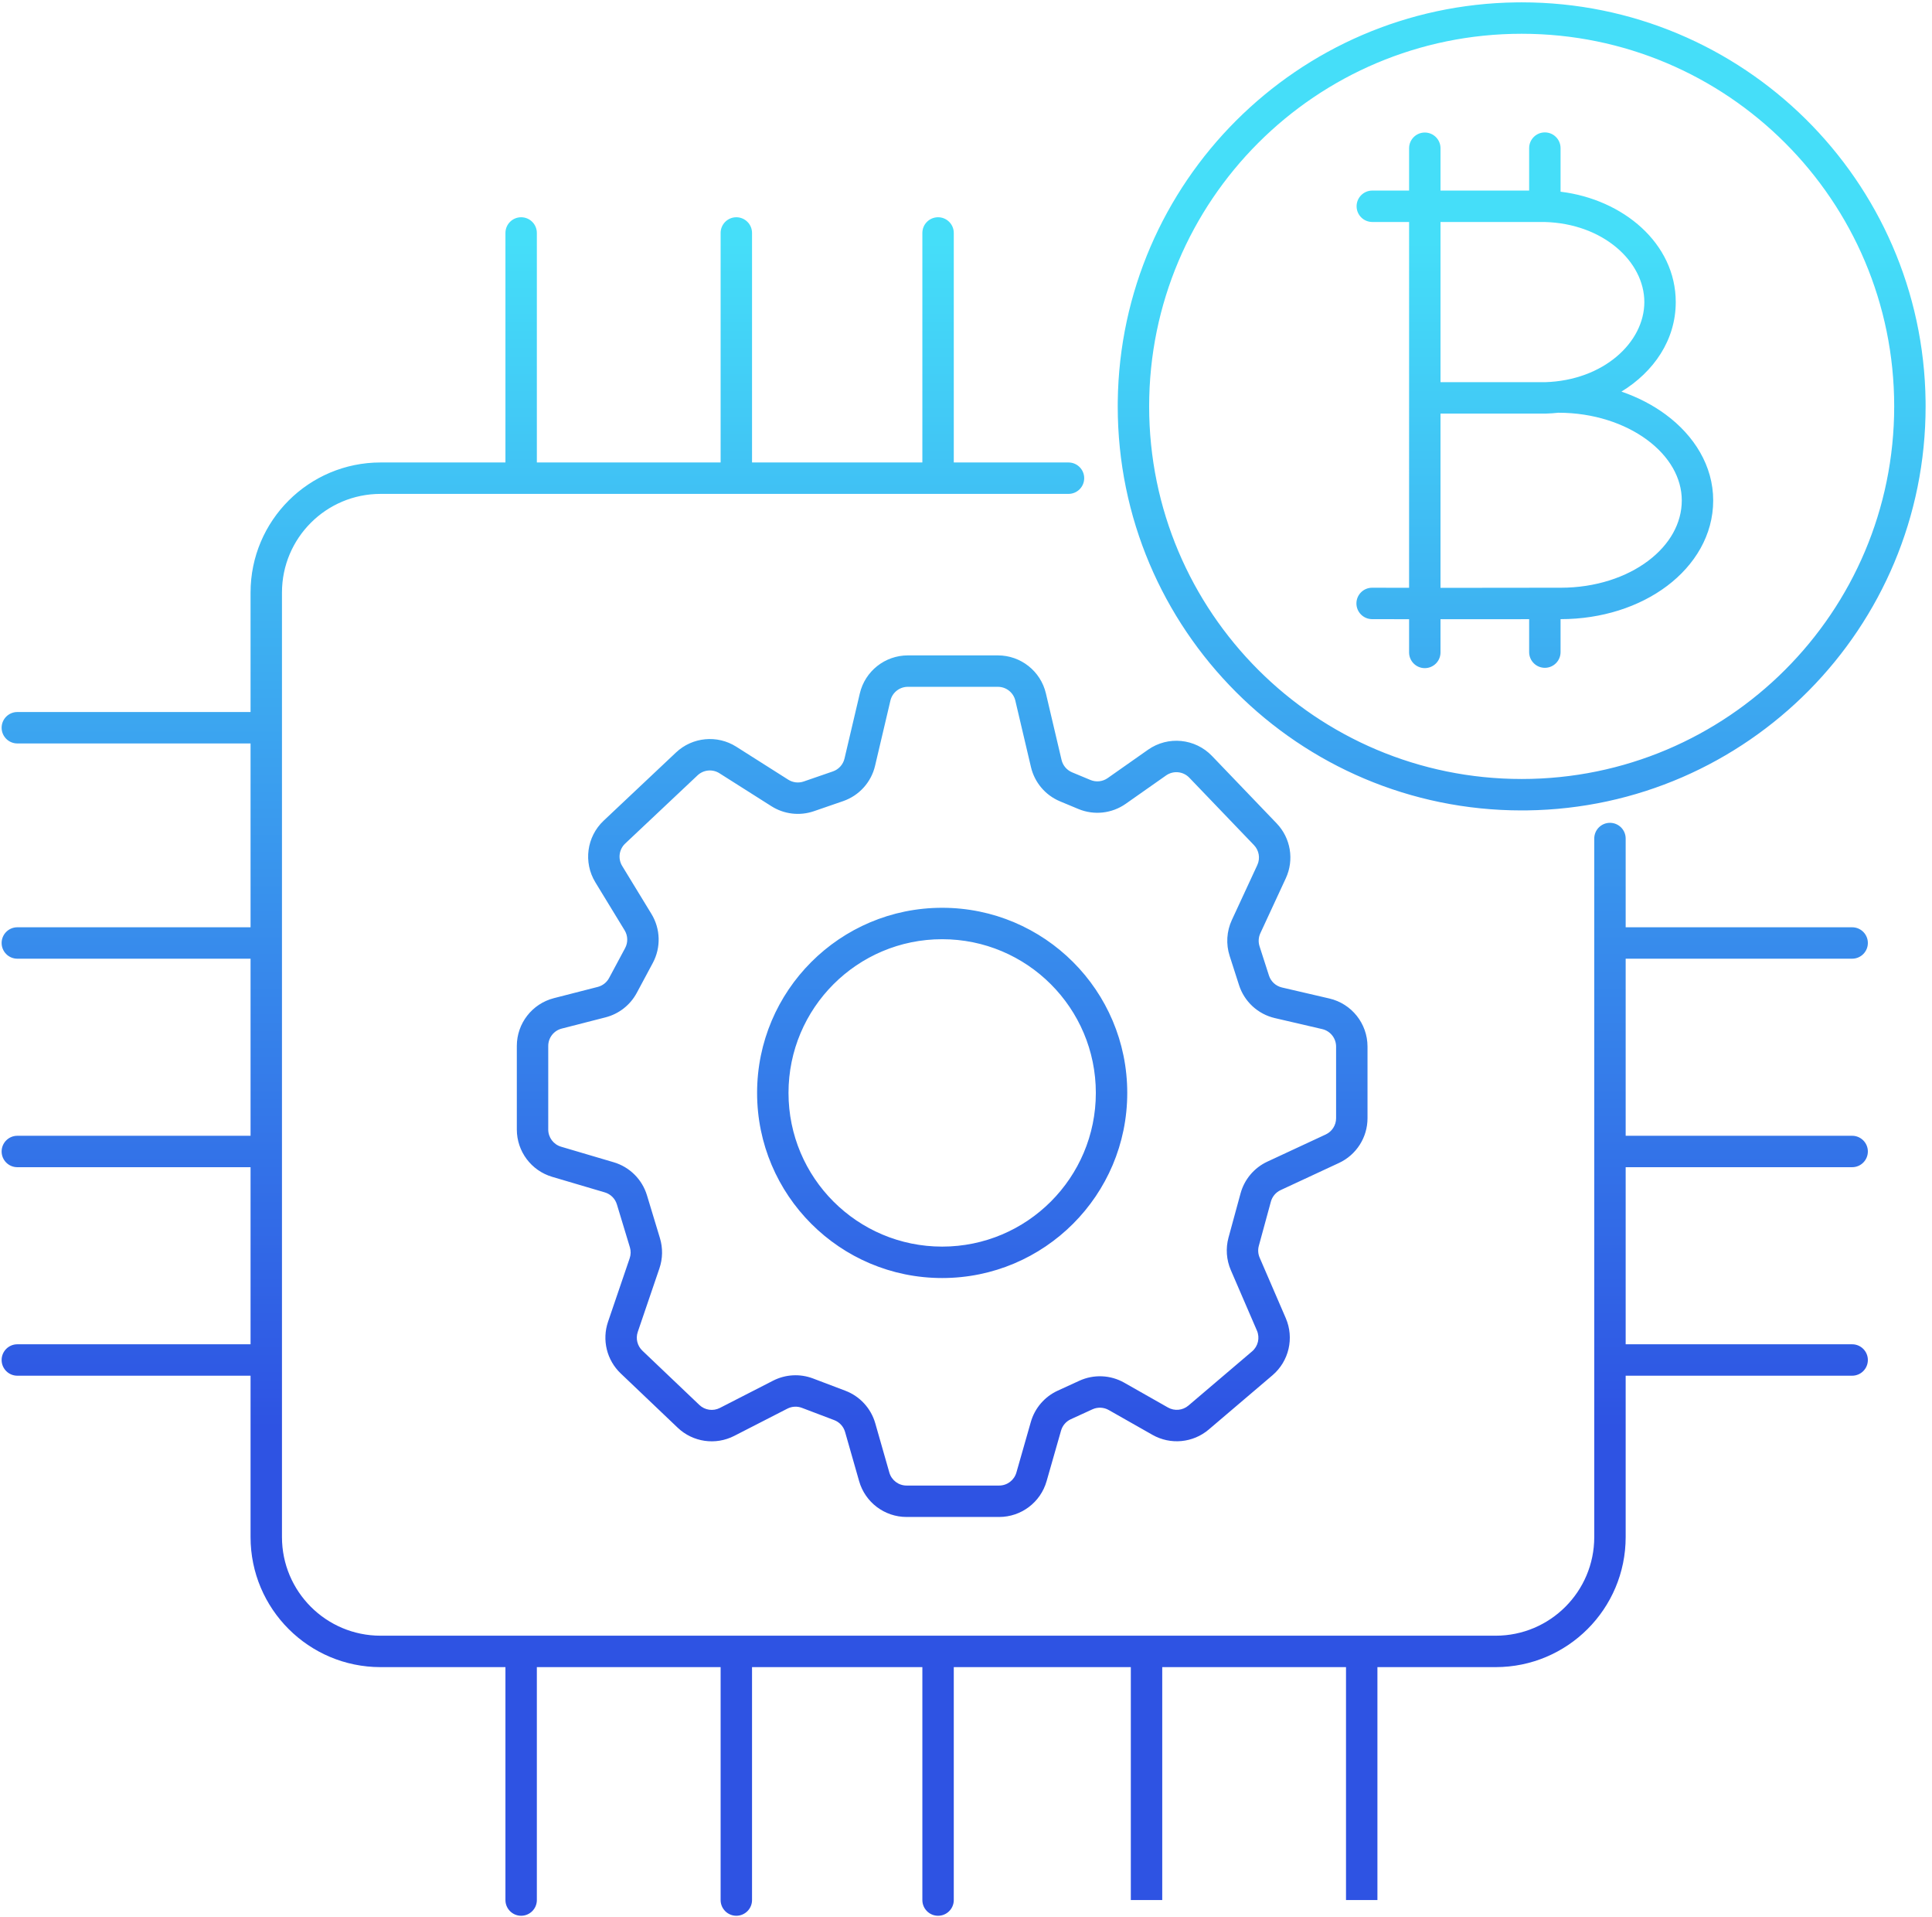 <?xml version="1.0" encoding="UTF-8"?> <svg xmlns="http://www.w3.org/2000/svg" width="246" height="244" viewBox="0 0 246 244" fill="none"><path d="M119.444 27.656C120.548 27.656 121.444 28.552 121.444 29.656V58.872H136.05C137.154 58.872 138.05 59.767 138.05 60.872C138.05 61.976 137.155 62.871 136.05 62.872H48.459C41.524 62.872 35.903 68.494 35.903 75.428V195.667C35.903 202.601 41.524 208.223 48.459 208.223H190.439C197.373 208.223 202.995 202.601 202.995 195.667V106.745C202.995 105.64 203.89 104.745 204.995 104.745C206.099 104.745 206.995 105.64 206.995 106.745V118.041H235.833C236.937 118.041 237.833 118.936 237.833 120.041C237.832 121.145 236.937 122.04 235.833 122.041H206.995V144.583H235.833C236.937 144.584 237.833 145.479 237.833 146.583C237.832 147.688 236.937 148.583 235.833 148.583H206.995V171.126H235.833C236.937 171.127 237.832 172.022 237.833 173.126C237.833 174.231 236.937 175.126 235.833 175.126H206.995V195.667C206.995 204.81 199.582 212.223 190.439 212.223H175.386V241.875H171.386V212.223H147.987V241.875H143.987V212.223H121.444V241.875C121.444 242.979 120.548 243.874 119.444 243.875C118.339 243.875 117.444 242.979 117.444 241.875V212.223H95.756V241.875C95.756 242.979 94.861 243.874 93.756 243.875C92.652 243.874 91.756 242.979 91.756 241.875V212.223H68.357V241.875C68.357 242.979 67.461 243.874 66.357 243.875C65.252 243.875 64.357 242.979 64.357 241.875V212.223H48.459C39.315 212.223 31.903 204.81 31.903 195.667V175.126H2.208C1.103 175.126 0.207 174.231 0.207 173.126C0.207 172.022 1.103 171.126 2.208 171.126H31.903V148.583H2.208C1.103 148.583 0.207 147.688 0.207 146.583C0.207 145.479 1.103 144.583 2.208 144.583H31.903V122.041H2.208C1.103 122.041 0.207 121.145 0.207 120.041C0.207 118.936 1.103 118.041 2.208 118.041H31.903V94.64H2.208C1.103 94.64 0.207 93.745 0.207 92.64C0.207 91.536 1.103 90.64 2.208 90.64H31.903V75.428C31.903 66.285 39.315 58.872 48.459 58.872H64.357V29.656C64.357 28.551 65.252 27.656 66.357 27.656C67.461 27.656 68.357 28.551 68.357 29.656V58.872H91.756V29.656C91.756 28.551 92.652 27.656 93.756 27.656C94.861 27.656 95.756 28.551 95.756 29.656V58.872H117.444V29.656C117.444 28.551 118.339 27.656 119.444 27.656ZM127.061 83.431C129.975 83.431 132.508 85.436 133.175 88.273L135.166 96.734C135.333 97.446 135.834 98.035 136.509 98.317L138.848 99.291C139.57 99.592 140.397 99.502 141.038 99.052L146.177 95.44C148.715 93.657 152.175 93.994 154.322 96.232L162.555 104.815C164.346 106.682 164.809 109.457 163.721 111.804L160.479 118.8C160.238 119.32 160.201 119.912 160.376 120.458L161.574 124.181C161.819 124.945 162.448 125.523 163.229 125.705L169.265 127.108C172.11 127.77 174.123 130.305 174.124 133.226V142.348C174.124 144.791 172.707 147.013 170.492 148.043L163.057 151.501C162.449 151.785 161.996 152.322 161.819 152.969L160.285 158.593C160.149 159.092 160.186 159.623 160.391 160.098L163.717 167.799C164.811 170.333 164.122 173.284 162.021 175.073L153.913 181.974C151.902 183.685 149.036 183.957 146.741 182.654L141.175 179.495C140.538 179.133 139.764 179.1 139.098 179.405L136.344 180.667C135.739 180.944 135.285 181.473 135.102 182.114L133.262 188.553C132.492 191.25 130.026 193.109 127.222 193.109H115.432C112.628 193.109 110.164 191.25 109.393 188.553L107.602 182.284C107.404 181.591 106.89 181.033 106.217 180.778L102.104 179.217C101.501 178.989 100.829 179.026 100.255 179.32L93.485 182.789C91.109 184.005 88.223 183.587 86.29 181.746L79.034 174.835C77.26 173.146 76.63 170.579 77.42 168.26L80.177 160.173C80.331 159.722 80.34 159.233 80.202 158.776L78.547 153.316C78.325 152.581 77.746 152.007 77.01 151.79L70.309 149.81C67.64 149.021 65.807 146.57 65.807 143.787V133.149C65.807 130.281 67.75 127.776 70.529 127.064L76.111 125.633C76.729 125.475 77.254 125.063 77.555 124.5L79.595 120.692C79.977 119.979 79.953 119.117 79.533 118.427L75.805 112.315C74.26 109.78 74.7 106.509 76.861 104.473L86.077 95.789C88.166 93.82 91.324 93.518 93.749 95.055L100.367 99.252C100.953 99.624 101.677 99.709 102.333 99.483L106.051 98.2C106.791 97.944 107.35 97.328 107.529 96.566L109.48 88.273C110.148 85.436 112.68 83.431 115.594 83.431H127.061ZM115.594 87.431C114.536 87.431 113.616 88.159 113.374 89.189L111.422 97.482C110.929 99.58 109.393 101.279 107.355 101.982L103.636 103.264C101.83 103.887 99.839 103.653 98.225 102.63L91.606 98.434C90.726 97.876 89.579 97.985 88.82 98.7L79.604 107.384C78.819 108.124 78.659 109.312 79.22 110.233L82.948 116.344C84.107 118.245 84.173 120.618 83.122 122.581L81.081 126.389C80.25 127.939 78.808 129.07 77.104 129.507L71.522 130.939C70.513 131.198 69.807 132.107 69.807 133.149V143.787C69.807 144.797 70.473 145.688 71.442 145.974L78.144 147.954C80.171 148.553 81.762 150.132 82.376 152.156L84.03 157.616C84.411 158.874 84.388 160.22 83.963 161.464L81.207 169.551C80.919 170.393 81.148 171.325 81.793 171.939L89.048 178.849C89.751 179.518 90.799 179.67 91.662 179.228L98.432 175.76C100.013 174.951 101.862 174.848 103.523 175.478L107.636 177.038C109.49 177.741 110.903 179.279 111.448 181.185L113.239 187.455C113.519 188.434 114.414 189.109 115.432 189.109H127.222C128.24 189.109 129.136 188.434 129.416 187.455L131.255 181.015C131.759 179.251 133.01 177.795 134.678 177.031L137.432 175.768C139.267 174.927 141.394 175.019 143.149 176.015L148.715 179.174C149.549 179.647 150.59 179.549 151.32 178.928L159.429 172.027C160.192 171.377 160.442 170.305 160.044 169.385L156.719 161.684C156.155 160.376 156.051 158.916 156.425 157.542L157.959 151.917C158.446 150.134 159.694 148.654 161.371 147.875L168.804 144.417C169.609 144.042 170.124 143.235 170.124 142.348V133.226C170.123 132.165 169.392 131.245 168.359 131.004L162.323 129.601C160.172 129.101 158.441 127.507 157.765 125.405L156.569 121.681C156.086 120.179 156.186 118.55 156.849 117.119L160.091 110.122C160.486 109.269 160.319 108.261 159.668 107.583L151.435 99.001C150.655 98.188 149.399 98.066 148.477 98.713L143.337 102.325C141.575 103.563 139.299 103.812 137.31 102.984L134.97 102.009C133.109 101.234 131.734 99.612 131.272 97.65L129.282 89.189C129.039 88.159 128.119 87.431 127.061 87.431H115.594ZM119.965 115.56C132.98 115.56 143.532 126.111 143.532 139.125C143.532 152.14 132.98 162.692 119.965 162.692C106.95 162.692 96.4 152.14 96.4 139.125C96.4 126.111 106.951 115.56 119.965 115.56ZM119.965 119.56C109.16 119.56 100.4 128.32 100.4 139.125C100.4 149.931 109.16 158.692 119.965 158.692C130.771 158.692 139.532 149.931 139.532 139.125C139.532 128.32 130.771 119.56 119.965 119.56ZM193.753 0.298C221.937 0.299 244.826 22.969 245.182 51.068L245.186 51.732C245.186 79.915 222.517 102.806 194.417 103.162L193.753 103.166C165.348 103.166 142.32 80.137 142.32 51.732L142.324 51.068C142.677 23.19 165.21 0.656 193.088 0.303L193.753 0.298ZM193.753 4.299C167.557 4.299 146.32 25.536 146.32 51.732C146.32 77.928 167.557 99.165 193.753 99.165C219.949 99.165 241.186 77.928 241.186 51.732C241.186 25.536 219.949 4.3 193.753 4.299ZM196.705 16.854C197.809 16.854 198.704 17.75 198.705 18.854V24.404C206.689 25.377 213.372 30.993 213.372 38.456C213.371 43.277 210.582 47.326 206.457 49.852C208.552 50.571 210.466 51.565 212.114 52.786C215.701 55.444 218.14 59.281 218.14 63.708C218.14 68.108 215.796 71.933 212.266 74.591C208.74 77.246 203.951 78.817 198.721 78.817H198.705V83.012C198.704 84.117 197.809 85.012 196.705 85.012C195.6 85.012 194.705 84.116 194.705 83.012V78.82C194.56 78.82 194.408 78.821 194.25 78.821C192.737 78.823 190.647 78.825 188.337 78.827C186.763 78.828 185.085 78.827 183.418 78.827V83.053C183.418 84.157 182.523 85.053 181.418 85.053C180.314 85.053 179.419 84.157 179.418 83.053V78.825C177.666 78.823 176.042 78.822 174.706 78.817C173.602 78.813 172.709 77.914 172.712 76.81C172.716 75.706 173.615 74.813 174.719 74.817C176.051 74.822 177.67 74.823 179.418 74.825L179.419 28.259H174.734C173.63 28.259 172.734 27.363 172.734 26.259C172.734 25.155 173.629 24.259 174.734 24.259H179.419V18.871C179.419 17.766 180.315 16.871 181.419 16.871C182.524 16.871 183.419 17.766 183.419 18.871V24.259H194.705V18.854C194.705 17.75 195.6 16.854 196.705 16.854ZM198.424 52.541C197.901 52.597 197.373 52.634 196.841 52.65L196.812 52.651H183.418V74.827C185.083 74.827 186.76 74.828 188.335 74.827C190.643 74.825 192.733 74.823 194.245 74.821C195 74.82 195.612 74.819 196.035 74.818C196.246 74.817 196.41 74.818 196.521 74.818C196.576 74.818 196.619 74.817 196.648 74.817H198.721C203.177 74.817 207.099 73.475 209.86 71.396C212.617 69.32 214.14 66.589 214.14 63.708C214.14 60.851 212.572 58.105 209.733 56.001C206.894 53.897 202.896 52.541 198.442 52.541C198.436 52.541 198.43 52.541 198.424 52.541ZM183.419 48.651H196.744C204.171 48.423 209.371 43.588 209.372 38.456C209.372 33.304 204.126 28.449 196.654 28.259H183.419V48.651Z" fill="url(#paint0_linear_203_295)"></path><defs><linearGradient id="paint0_linear_203_295" x1="122.696" y1="0.298" x2="122.696" y2="243.875" gradientUnits="userSpaceOnUse"><stop offset="0.125" stop-color="#45DEF9"></stop><stop offset="0.745" stop-color="#2E53E3"></stop></linearGradient></defs></svg> 